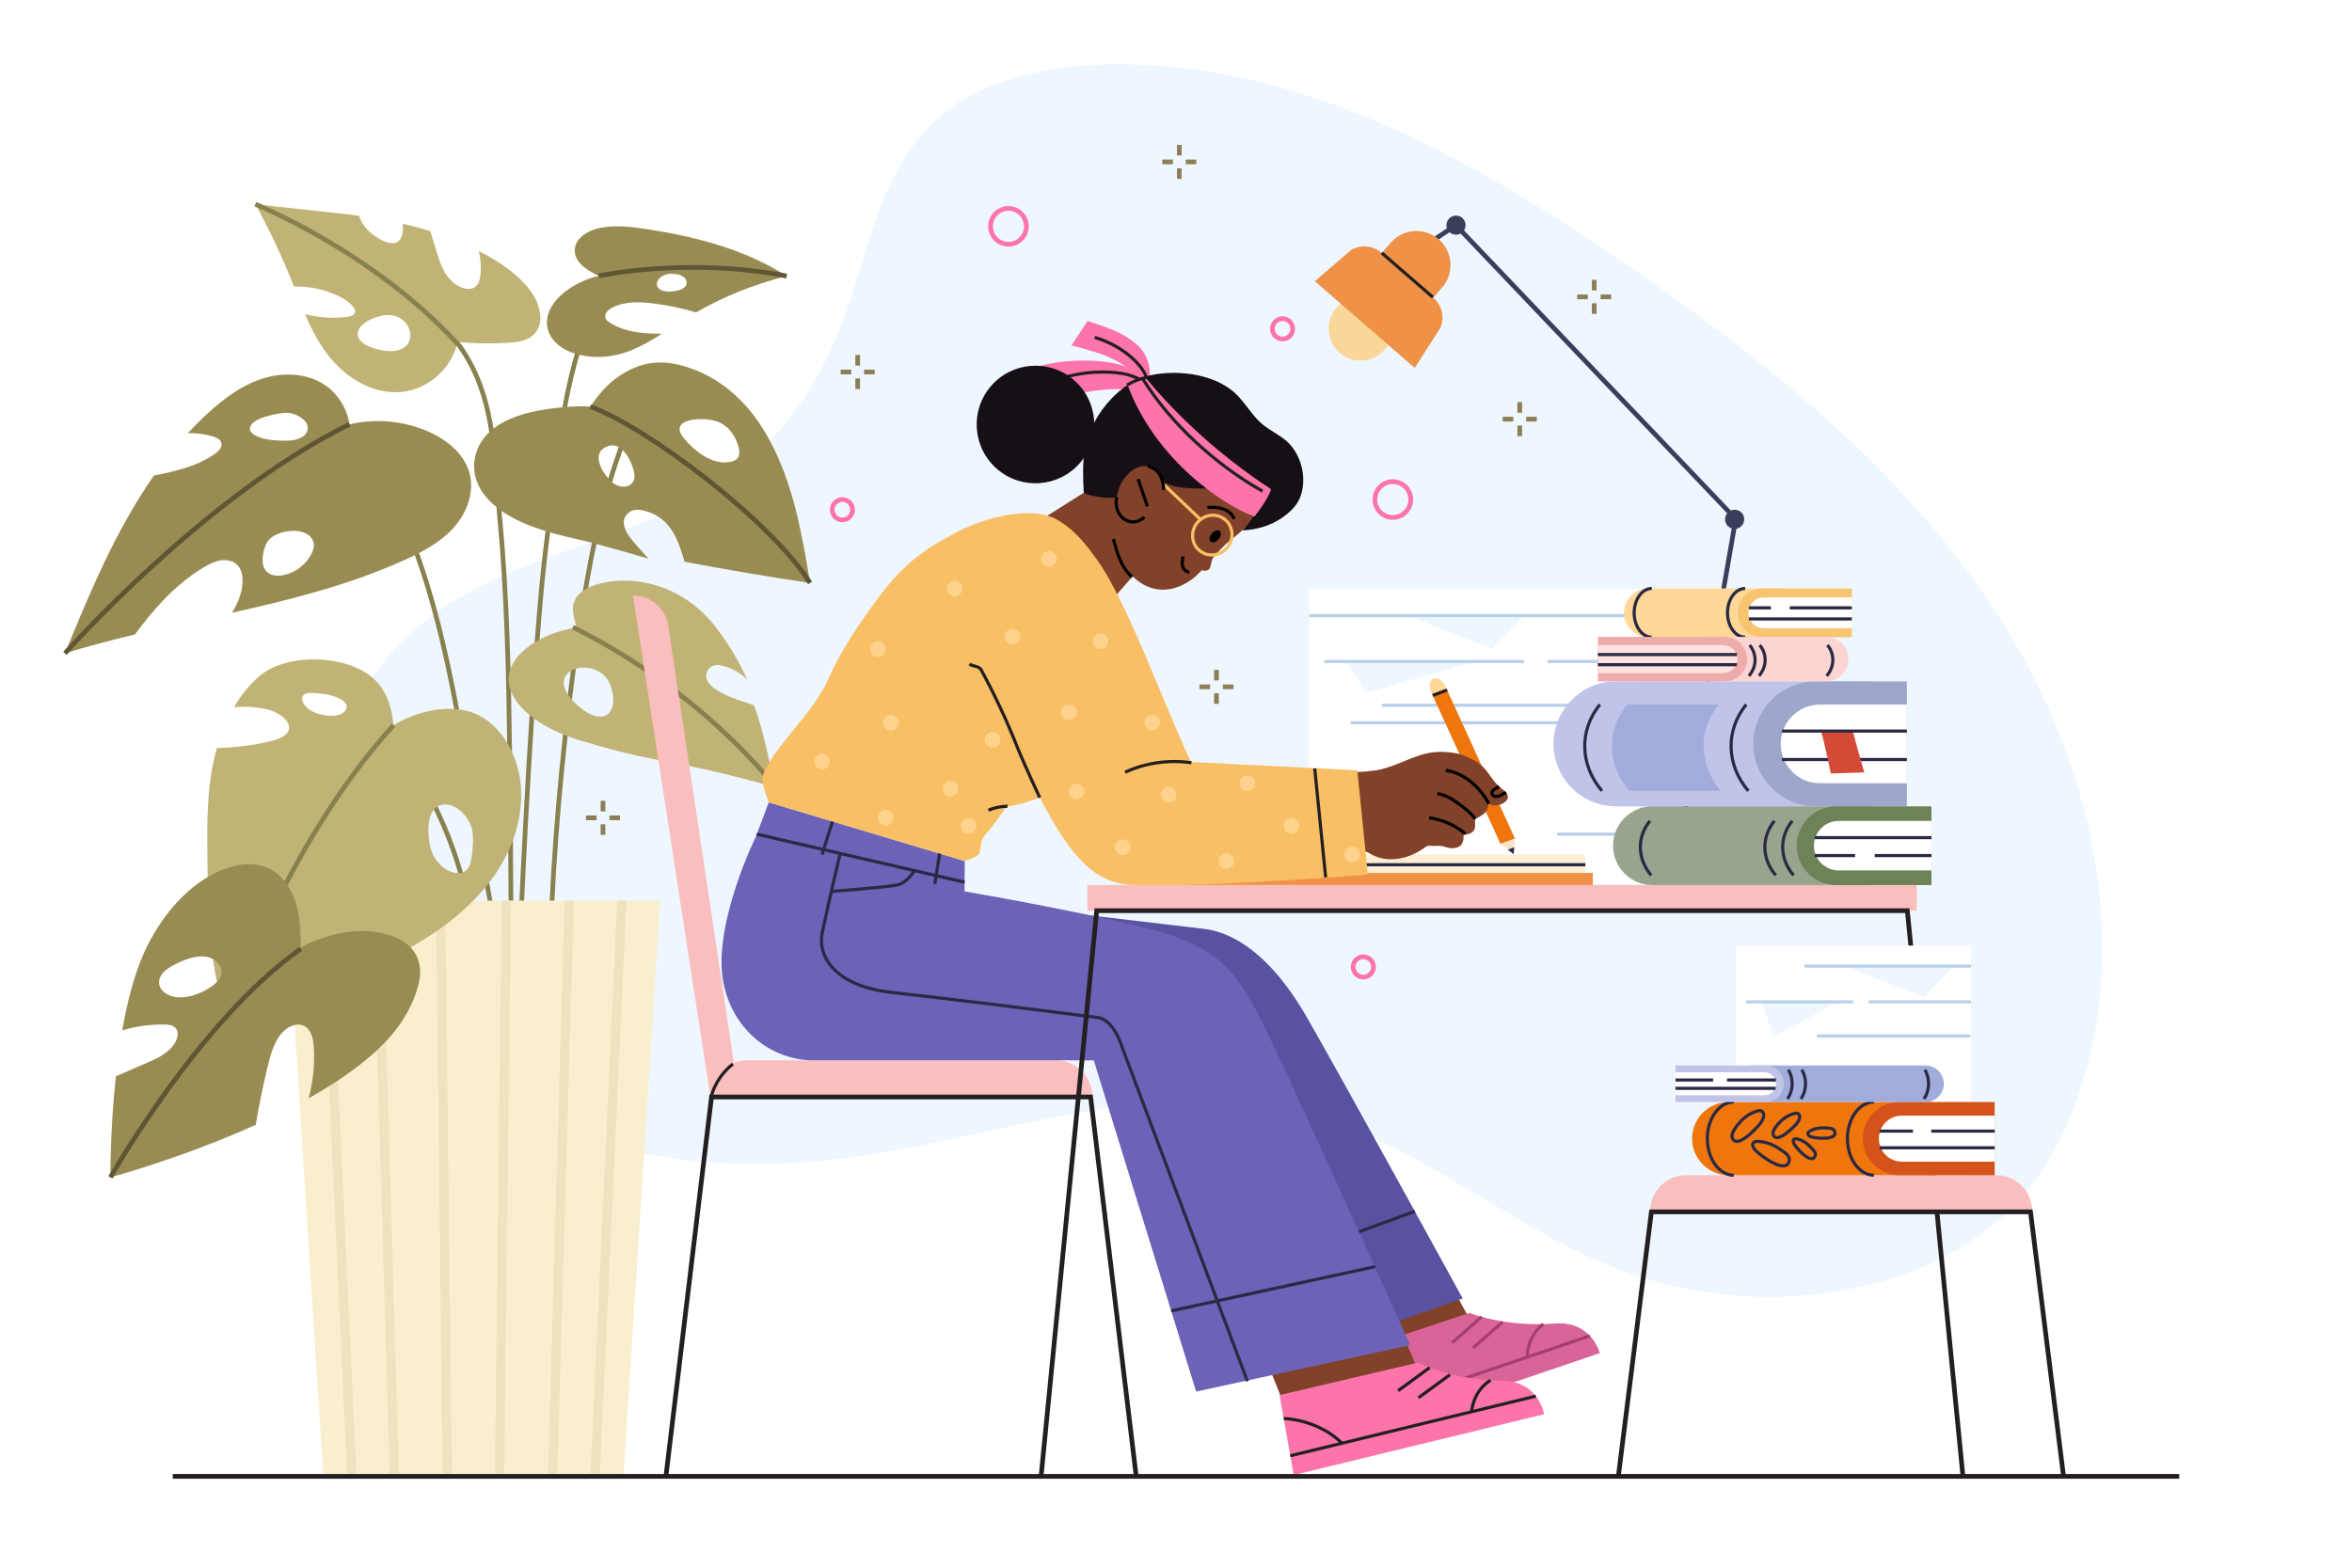 <svg xmlns="http://www.w3.org/2000/svg" xmlns:xlink="http://www.w3.org/1999/xlink" x="0px" y="0px" viewBox="0 0 750 500" style="enable-background:new 0 0 750 500;" xml:space="preserve"><g id="BACKGROUND">	<rect style="fill:#FFFFFF;" width="750" height="500"></rect></g><g id="OBJECTS">	<path style="fill:#EEF6FF;" d="M574.97,413.175c6.122-0.503,12.208-1.427,18.201-2.778c18.391-4.145,36.224-12.499,49.226-26.149  c10.768-11.304,17.795-25.763,22.172-40.749c14.712-50.364-0.079-105.933-29.037-149.687  c-28.958-43.754-70.756-77.358-113.835-107.313c-48.295-33.581-102.103-64.462-160.907-65.942  c-16.725-0.421-33.811,1.675-48.96,8.779c-22.382,10.497-30.783,32.751-37.111,55.019c-7.411,26.074-17.536,48.182-39.395,65.411  c-32.017,25.237-77.206,25.469-106.585,54.299c-22.687,22.264-28.782,58.469-18.315,88.483  c10.467,30.014,35.673,53.595,64.892,66.111c29.219,12.516,62.09,14.737,93.625,10.741c49.252-6.241,98.887-27.059,146.933-14.555  c37.1,9.655,66.708,37.874,102.766,50.894C536.591,412.221,555.951,414.736,574.97,413.175z"></path>	<g>		<path style="fill:none;stroke:#898050;stroke-width:1.5;stroke-miterlimit:10;" d="M199.218,139.614   c-7.622,19.759-11.522,40.742-14.636,61.69c-4.361,29.333-7.261,58.883-8.685,88.504"></path>		<path style="fill:none;stroke:#898050;stroke-width:1.5;stroke-miterlimit:10;" d="M192.278,90.149   c-13.097,30.502-13.486,48.423-17.881,81.789c-4.395,33.366-8.178,118.506-8.178,118.506"></path>		<path style="fill:none;stroke:#898050;stroke-width:1.5;stroke-miterlimit:10;" d="M114.073,140.561   c25.738,33.552,31.614,86.976,39.676,132.792c1.721,9.779,3.543,19.523,5.318,29.284"></path>		<path style="fill:none;stroke:#898050;stroke-width:1.5;stroke-miterlimit:10;" d="M126.861,237.254   c15.799,22.475,24.094,46.641,24.315,70.838"></path>		<path style="fill:none;stroke:#898050;stroke-width:1.5;stroke-miterlimit:10;" d="M144.415,107.572   c13.707,16.643,13.038,37.37,14.857,56.543c2.439,25.721,2.942,51.584,3.266,77.42c0.388,31.007,0.52,62.017,0.396,93.026"></path>		<polygon style="fill:#F9EFCF;" points="91.428,287.237 103.085,470.878 198.844,470.878 210.501,287.237   "></polygon>		<g>							<line style="fill:none;stroke:#EFE3BF;stroke-width:3;stroke-miterlimit:10;" x1="103.644" y1="287.237" x2="112.167" y2="470.45"></line>							<line style="fill:none;stroke:#EFE3BF;stroke-width:3;stroke-miterlimit:10;" x1="120.398" y1="287.237" x2="125.726" y2="470.45"></line>							<line style="fill:none;stroke:#EFE3BF;stroke-width:3;stroke-miterlimit:10;" x1="140.485" y1="287.237" x2="142.617" y2="470.45"></line>							<line style="fill:none;stroke:#EFE3BF;stroke-width:3;stroke-miterlimit:10;" x1="198.285" y1="287.237" x2="189.762" y2="470.45"></line>							<line style="fill:none;stroke:#EFE3BF;stroke-width:3;stroke-miterlimit:10;" x1="181.531" y1="287.237" x2="176.204" y2="470.45"></line>							<line style="fill:none;stroke:#EFE3BF;stroke-width:3;stroke-miterlimit:10;" x1="161.444" y1="287.237" x2="159.311" y2="470.45"></line>		</g>		<path style="fill:#C1B376;" d="M169.015,92.539c-3.356-4.385-7.911-7.711-12.681-10.491c-1.195-0.697-2.411-1.351-3.635-1.986   c0.563,2.641,0.83,5.337,0.459,8c-0.186,1.332-0.607,2.759-1.718,3.516c-0.917,0.625-2.126,0.654-3.211,0.418   c-2.594-0.566-4.729-2.487-6.143-4.734c-1.414-2.247-2.206-4.82-2.982-7.359c-0.63-2.059-1.259-4.118-1.889-6.176   c-2.882-0.907-5.805-1.697-8.757-2.386c0.038,0.735,0.033,1.472-0.025,2.206c-0.103,1.304-0.436,2.725-1.497,3.491   c-1.275,0.921-3.06,0.524-4.498-0.112c-1.862-0.823-3.573-1.987-5.023-3.416c-1.31-1.291-2.414-2.951-2.911-4.7   c-1.809-0.244-3.619-0.464-5.429-0.653c-4.595-0.48-27.65-3.023-27.65-3.023s6.444,11.302,12.329,26.249   c4.926-0.126,9.884,0.931,14.308,3.106c1.676,0.824,3.309,1.831,4.486,3.281c0.4,0.493,0.757,1.1,0.651,1.726   c-0.179,1.049-1.459,1.444-2.515,1.578c-4.475,0.565-9.049,0.242-13.417-0.881c2.316,5.409,5.043,10.619,8.932,14.999   c5.532,6.232,13.693,10.658,21.982,9.803c8.452-0.871,15.968-7.621,17.739-15.932c5.406,0.525,10.854,0.61,16.273,0.254   c2.834-0.186,5.883-0.59,7.948-2.539C173.939,103.188,172.192,96.691,169.015,92.539z M124.582,112.006   c-3.076,0.012-11.718-1.82-10.368-6.398c0.899-3.047,6.129-4.896,8.933-5.106C131.709,99.858,134.397,111.968,124.582,112.006z"></path>		<g>			<path style="fill:#998C53;" d="M149.743,150.971c-1.652-6.213-7.198-10.681-13.073-13.292    c-7.859-3.493-16.885-4.295-25.236-2.339c-0.752-4.994-3.607-9.676-7.798-12.514c-5.711-3.867-13.31-4.17-19.884-2.087    c-6.575,2.084-12.269,6.3-17.359,10.953c-2.26,2.066-4.412,4.224-6.476,6.455c2.72-0.031,5.429,0.279,8.029,1.071    c1.105,0.337,2.322,0.899,2.637,2.01c0.392,1.385-0.841,2.667-2.017,3.497c-5.712,4.028-12.551,5.557-19.486,6.949    c-12.001,17.171-20.414,37.135-28.357,56.699c7.345-2.281,14.796-4.226,22.294-6.016c6.205-8.382,13.285-16.366,22.299-21.596    c1.647-0.956,3.395-1.828,5.285-2.067c1.889-0.239,3.961,0.252,5.235,1.668c1.025,1.14,1.417,2.724,1.495,4.256    c0.197,3.831-1.331,7.522-3.342,10.821c18.734-4.185,37.28-8.859,54.755-16.704c5.778-2.594,11.537-5.62,15.802-10.303    C148.81,163.748,151.37,157.092,149.743,150.971z M79.696,136.717c0.143-3.454,8.423-4.752,11.081-5.053    c2.993-0.339,9.268,2.705,6.833,6.542c-0.322,0.508-0.805,0.895-1.323,1.201c-1.916,1.132-4.261,1.203-6.485,1.137    c-2.776-0.083-5.612-0.35-8.134-1.51C80.689,138.582,79.651,137.794,79.696,136.717z M99.289,176.698    c-1.753,3.413-5.111,5.958-8.871,6.723c-1.867,0.38-4.024,0.256-5.376-1.087c-1.528-1.516-1.482-3.99-1.046-6.098    c0.298-1.439,0.752-2.897,1.708-4.014c2.783-3.252,12.186-4.584,14.148,0.343C100.382,173.898,99.944,175.422,99.289,176.698z"></path>			<path style="fill:none;stroke:#605534;stroke-width:1.5;stroke-miterlimit:10;" d="M20.722,208.372    c0,0,44.788-50.582,90.712-73.033"></path>		</g>		<g>			<path style="fill:#998C53;" d="M194.447,102.886c-0.58-0.373-1.169-0.825-1.386-1.479c-0.435-1.311,0.815-2.561,2.033-3.212    c3.98-2.129,8.766-1.975,13.244-1.416c4.622,0.577,9.194,1.536,13.664,2.848c9.192-5.282,18.444-8.901,28.846-11.583    C234.141,77.227,213.18,74.13,204.86,72.87c-4.417-0.669-8.945-1.028-13.337-0.21c-0.757,0.141-1.529,0.349-2.283,0.622    c-3.125,1.13-5.933,3.372-5.965,6.561c-0.039,3.955,4.091,6.468,7.669,8.152c-3.577,0.819-6.991,2.346-9.986,4.466    c-3.865,2.735-7.228,7.143-6.447,11.813c0.619,3.701,3.764,6.578,7.26,7.943c6.417,2.506,13.612,1.993,19.844-0.637    c3.321-1.401,6.433-3.216,9.488-5.137C205.261,106.455,199.295,106.011,194.447,102.886z M211.129,88.104    c1.414-0.849,3.212-1.029,4.766-0.476l-0.949-0.318c0.918,0.136,1.862,0.28,2.664,0.748c0.802,0.468,1.438,1.342,1.344,2.265    c-0.135,1.321-1.587,2.064-2.883,2.355c-1.017,0.229-2.061,0.332-3.103,0.307c-1.413-0.034-3.091-0.539-3.45-1.906    C209.21,89.908,210.091,88.727,211.129,88.104z"></path>			<path style="fill:none;stroke:#605534;stroke-width:1.5;stroke-miterlimit:10;" d="M190.944,87.995    c0,0,27.939-6.138,59.904,0.048"></path>		</g>		<path style="fill:none;stroke:#898050;stroke-width:1.5;stroke-miterlimit:10;" d="M81.423,65.134   c0,0,37.602,15.113,64.677,44.741"></path>		<path style="fill:#C1B376;" d="M204.711,185.663c2.69,0.442,5.313,1.184,7.763,2.186c6.507,2.661,11.83,7.049,15.701,12.098   c4.082,5.324,7.268,10.621,10.17,16.911c-1.996-2.094-4.77-3.682-7.854-4.497c-0.671-0.177-1.373-0.32-2.075-0.269   c-2.451,0.179-3.768,2.734-3.017,4.656c0.751,1.922,2.844,3.259,4.912,4.352c2.967,1.569,6.777,2.717,10.058,3.783   c2.026,5.039,3.579,11.876,4.664,16.55c0.756,3.256,1.512,6.511,2.271,9.767c-5.668-1.708-11.45-3.189-17.233-4.609   c-11.591-2.847-23.538-4.407-35.006-7.57c-6.308-1.74-12.553-3.261-18.34-6.049c-8.876-4.276-15.333-10.783-14.445-17.613   c0.905-6.965,10.028-13.407,21.531-15.205c-0.774-3.681-2.385-7.101,0.7-10.497c1.626-1.79,4.182-2.865,6.781-3.528   C195.622,185.024,200.257,184.931,204.711,185.663z M181.068,221.51c1.785,2.73,8.778,9.523,12.842,6.171   c2.704-2.23,1.607-7.733,0.191-10.316C189.778,209.48,175.372,212.799,181.068,221.51z"></path>		<path style="fill:none;stroke:#898050;stroke-width:1.5;stroke-miterlimit:10;" d="M247.304,251.2   c0,0-22.404-30.198-64.631-51.162"></path>		<g>			<path style="fill:#C1B376;" d="M166.081,250.418c-0.93-10.599-7.445-21.529-17.507-23.753    c-11.981-2.648-23.088,4.623-23.088,4.623c-1.049-11.359-6.322-15.562-10.694-17.779c-8.922-4.525-24.265-4.715-32.327,2.337    c-3.126,2.734-5.717,6.052-7.849,9.697c2.455-0.194,4.926-0.171,7.371,0.122c3.291,0.394,6.72,1.336,8.979,3.76    c0.628,0.673,1.166,1.496,1.221,2.415c0.135,2.239-2.417,3.574-4.576,4.182c-6.004,1.69-12.213,2.338-18.461,2.587    c-0.814,2.87-1.429,5.771-1.863,8.62c-1.318,8.652-1.233,17.443-1.144,26.186c0.168,16.589,0.388,33.505,5.545,49.16    c0.221,0.672,0.49,1.392,1.075,1.763c0.763,0.484,1.753,0.195,2.607-0.105c5.935-2.089,11.869-4.178,17.804-6.267    c17.3-6.09,34.913-12.346,49.637-23.593c6.804-5.197,12.946-11.476,17.271-18.986    C164.411,267.878,166.84,259.072,166.081,250.418z M107.799,228.06c-1.431,0.337-2.93,0.268-4.382,0.036    c-2.47-0.395-5.019-1.373-6.444-3.429c-0.559-0.805-0.905-1.92-0.374-2.744c0.563-0.872,1.784-0.969,2.821-0.918    c2.999,0.148,6.996,0.539,9.574,2.227c0.74,0.485,1.443,1.179,1.528,2.059C110.656,226.7,109.176,227.736,107.799,228.06z     M150.464,272.864c-0.24,1.955-0.684,4.184-2.399,5.152c-1.013,0.571-2.264,0.55-3.394,0.276    c-3.238-0.784-5.786-3.495-6.972-6.608c-1.372-3.601-2.271-13.272,2.581-14.848c4.549-1.478,9.247,3.523,10.17,7.448    C151.107,267.083,150.814,270.009,150.464,272.864z"></path>			<path style="fill:none;stroke:#898050;stroke-width:1.5;stroke-miterlimit:10;" d="M72.766,324.339    c0,0,17.551-54.336,52.721-93.05"></path>		</g>		<g>			<path style="fill:#998C53;" d="M114.723,296.961c-3.492,0.082-6.975,0.652-10.308,1.701c-1.087,0.342-8.532,2.736-8.519,3.975    c-0.05-4.898-0.112-9.874-1.527-14.564c-1.414-4.69-4.391-9.14-8.844-11.182c-5.358-2.457-11.736-1.005-17.023,1.602    c-9.962,4.913-17.76,14.937-22.354,24.908c-3.269,7.096-5.56,16.059-7.168,25.231c4.368-1.309,8.933-1.957,13.493-1.872    c1.267,0.023,2.674,0.166,3.518,1.111c1.039,1.163,0.732,3.013-0.008,4.385c-1.876,3.478-5.764,5.277-9.39,6.845    c-3.216,1.391-6.432,2.781-9.649,4.171c-1.868,17.399-1.725,32.234-1.725,32.234s22.762-6.117,46.339-16.764    c1.074-6.46,2.387-12.879,3.955-19.237c0.978-3.965,2.19-8.141,5.23-10.867c1.653-1.483,4.09-2.433,6.107-1.503    c2.354,1.086,3.025,4.079,3.201,6.665c0.378,5.539-0.201,11.132-1.644,16.493c10.673-5.988,20.361-12.893,26.779-20.553    c3.674-4.386,6.743-9.895,8.194-15.446C136.695,301.617,125.508,296.708,114.723,296.961z M61.891,317.361    c-2.713,0.853-5.772,1.159-8.324-0.098c-1.389-0.684-2.61-1.923-2.818-3.457c-0.179-1.327,0.431-2.666,1.337-3.652    c0.906-0.986,2.083-1.676,3.257-2.321c3.692-2.03,10.392-4.671,13.956-0.83C73.904,311.966,65.702,316.163,61.891,317.361z"></path>			<path style="fill:none;stroke:#605534;stroke-width:1.5;stroke-miterlimit:10;" d="M35.219,375.508    c0,0,28.232-50.072,60.677-72.871"></path>		</g>		<g>			<path style="fill:#998C53;" d="M245.019,139.686c-5.328-9.628-13.541-18.709-26.114-22.668c-3.162-0.996-6.63-1.651-10.197-1.332    c-5.572,0.499-10.764,3.35-14.516,6.832c-2.372,2.201-4.257,4.649-5.952,7.171c-3.448-0.267-7.088-0.028-10.627,0.376    c-7.546,0.862-15.635,2.632-20.953,7.2c-5.333,4.58-6.668,11.249-4.481,16.624c2.186,5.375,7.451,9.541,13.602,12.403    c6.151,2.862,13.194,4.548,20.208,6.137c4.505,1.02,20.83,5.737,20.83,5.737s-5.905-6.145-7.043-8.501    c-0.595-1.232-1.077-2.561-0.768-3.928c0.309-1.367,1.612-2.769,3.372-3.09c0.944-0.172,1.889-0.022,2.77,0.179    c8.566,1.952,10.981,9.199,12.888,15.486c0.083,0.272,0.161,0.551,0.23,0.833c13.241,2.524,26.597,4.794,40.06,6.789    C255.676,170.083,252.955,154.027,245.019,139.686z M202.28,151.091c0.18,1.255-0.034,2.765-1.414,3.599    c-0.984,0.595-2.331,0.661-3.403,0.36c-1.072-0.301-1.91-0.918-2.631-1.58c-2.368-2.177-6.896-8.914-1.135-11.107    C198.857,140.399,201.9,148.431,202.28,151.091z M235.144,141.4c0.985,2.778,1.322,5.509-2.928,6.027    c-5.722,0.697-11.28-4.104-14.267-7.82c-4.804-5.977,5.491-6.699,10.169-5.342C231.806,135.335,234.046,138.303,235.144,141.4z"></path>			<path style="fill:none;stroke:#605534;stroke-width:1.5;stroke-miterlimit:10;" d="M188.241,129.69    c18.091,6.511,57.853,36.633,70.087,56.245"></path>		</g>	</g>	<g>		<g>			<rect x="417.489" y="187.937" style="fill:#FFFFFF;" width="105.211" height="93.947"></rect>			<polygon style="fill:#EEF6FF;" points="470.281,210.968 429.133,210.968 435.812,220.944    "></polygon>			<line style="fill:none;stroke:#B9D0EA;stroke-miterlimit:10;" x1="422.315" y1="210.968" x2="486.022" y2="210.968"></line>			<line style="fill:none;stroke:#B9D0EA;stroke-miterlimit:10;" x1="440.698" y1="224.949" x2="509.232" y2="224.949"></line>			<line style="fill:none;stroke:#B9D0EA;stroke-miterlimit:10;" x1="430.732" y1="230.523" x2="499.266" y2="230.523"></line>			<line style="fill:none;stroke:#B9D0EA;stroke-miterlimit:10;" x1="496.526" y1="266.054" x2="522.597" y2="266.054"></line>			<line style="fill:none;stroke:#B9D0EA;stroke-miterlimit:10;" x1="493.477" y1="210.968" x2="522.699" y2="210.968"></line>			<polygon style="fill:#EEF6FF;" points="486.022,196.341 448.876,196.341 475.828,206.877    "></polygon>			<line style="fill:none;stroke:#B9D0EA;stroke-miterlimit:10;" x1="417.489" y1="196.341" x2="522.699" y2="196.341"></line>		</g>		<g>							<ellipse transform="matrix(0.998 -0.057 0.057 0.998 -5.272 24.911)" style="fill:#F9D79B;" cx="434.018" cy="104.872" rx="10.189" ry="10.189"></ellipse>			<polyline style="fill:none;stroke:#393F5B;stroke-width:1.5;stroke-miterlimit:10;" points="533.328,281.884 553.487,165.524     464.225,71.81 453.238,79.188    "></polyline>			<g>				<path style="fill:#EF9248;" d="M451.111,117.337l8.256-12.853c1.337-3.354,0.406-7.187-2.32-9.554l2.828-3.257     c3.936-4.533,3.452-11.399-1.081-15.335v0c-4.533-3.936-11.399-3.452-15.335,1.081l-2.828,3.257     c-2.726-2.367-6.652-2.751-9.785-0.957l-11.567,9.978L451.111,117.337z"></path>				<line style="fill:none;stroke:#231F20;stroke-miterlimit:10;" x1="440.63" y1="80.676" x2="456.897" y2="94.8"></line>			</g>			<path style="fill:#393F5B;" d="M556.192,165.625c0,1.686-1.366,3.052-3.052,3.052c-1.686,0-3.052-1.367-3.052-3.052    c0-1.686,1.366-3.052,3.052-3.052C554.826,162.573,556.192,163.939,556.192,165.625z"></path>			<path style="fill:#393F5B;" d="M467.335,71.81c0,1.686-1.366,3.052-3.052,3.052c-1.686,0-3.052-1.367-3.052-3.052    c0-1.686,1.366-3.052,3.052-3.052C465.969,68.758,467.335,70.124,467.335,71.81z"></path>		</g>		<g>			<path style="fill:#F9BEBD;" d="M348.315,349.678H226.508l0,0c0-6.347,5.145-11.492,11.492-11.492h98.822    C343.169,338.186,348.315,343.332,348.315,349.678L348.315,349.678z"></path>			<path style="fill:#F9BEBD;" d="M201.833,189.916L201.833,189.916l24.676,159.762h9.113l-22.642-150.88    C211.789,193.601,207.165,189.916,201.833,189.916z"></path>			<polyline style="fill:none;stroke:#231F20;stroke-width:1.5;stroke-miterlimit:10;" points="212.348,470.878 226.889,349.867     347.772,349.867 362.313,470.878    "></polyline>			<path style="fill:none;stroke:#231F20;stroke-miterlimit:10;" d="M226.77,349.735c1.133-4.075,3.595-7.768,6.92-10.382"></path>		</g>		<g>			<path style="fill:#FFD797;" d="M525.634,187.688c-4.292,0-7.771,3.479-7.771,7.771c0,4.292,3.479,7.771,7.771,7.771h43.104    v-15.543H525.634z"></path>			<path style="fill:none;stroke:#292944;stroke-miterlimit:10;" d="M556.483,187.688c-3.104,0-5.621,3.479-5.621,7.771    c0,4.292,2.517,7.771,5.621,7.771"></path>			<path style="fill:none;stroke:#292944;stroke-miterlimit:10;" d="M526.718,187.688c-3.104,0-5.621,3.479-5.621,7.771    c0,4.292,2.517,7.771,5.621,7.771"></path>			<path style="fill:#F9C470;" d="M561.9,187.688c-4.292,0-7.771,3.479-7.771,7.771c0,4.292,3.479,7.771,7.771,7.771h28.61v-15.543    H561.9z"></path>			<path style="fill:#FFFFFF;" d="M562.422,190.568c-2.701,0-4.891,2.19-4.891,4.891c0,2.701,2.19,4.891,4.891,4.891h28.089v-9.783    H562.422z"></path>			<line style="fill:none;stroke:#292944;stroke-miterlimit:10;" x1="557.693" y1="197.406" x2="590.51" y2="197.406"></line>			<line style="fill:none;stroke:#292944;stroke-miterlimit:10;" x1="557.693" y1="193.865" x2="564.713" y2="193.865"></line>			<line style="fill:none;stroke:#292944;stroke-miterlimit:10;" x1="570.701" y1="193.865" x2="590.51" y2="193.865"></line>		</g>		<g>			<path style="fill:#BFC4E8;" d="M515.328,217.329c-11.004,0-19.925,8.921-19.925,19.925c0,11.004,8.921,19.925,19.925,19.925    h81.229v-39.85H515.328z"></path>			<path style="fill:#9EA6CC;" d="M579.026,217.329c-11.004,0-19.925,8.921-19.925,19.925c0,11.004,8.921,19.925,19.925,19.925    h29.032v-39.85H579.026z"></path>			<path style="fill:#FFFFFF;" d="M580.363,224.713c-6.926,0-12.541,5.615-12.541,12.541c0,6.926,5.615,12.541,12.541,12.541h27.695    v-25.082H580.363z"></path>			<line style="fill:none;stroke:#292944;stroke-miterlimit:10;" x1="568.238" y1="242.245" x2="608.058" y2="242.245"></line>			<path style="fill:#D34A37;" d="M590.82,233.056c1.049,4.474,3.663,13.288,3.663,13.288l-10.686,0.349    c0,0-1.798-8.946-3.048-13.332"></path>			<line style="fill:none;stroke:#292944;stroke-miterlimit:10;" x1="568.238" y1="233.167" x2="608.058" y2="233.167"></line>			<path style="fill:none;stroke:#292944;stroke-miterlimit:10;" d="M556.841,224.694c-6.683,8.223-6.422,19.241,0.654,27.548"></path>			<path style="fill:#A2ACDB;" d="M518.858,224.694h29.219c-6.683,8.223-6.422,19.241,0.654,27.548h-29.219    C512.436,243.935,512.175,232.916,518.858,224.694z"></path>			<path style="fill:none;stroke:#292944;stroke-miterlimit:10;" d="M510.17,224.694c-6.683,8.223-6.422,19.241,0.654,27.548"></path>		</g>		<g>			<path style="fill:#FCD4D2;" d="M582.283,203.118c3.924,0,7.105,3.181,7.105,7.105s-3.181,7.106-7.105,7.106h-38.52v-14.211    H582.283z"></path>			<path style="fill:#EDABA9;" d="M550.015,203.118c3.924,0,7.105,3.181,7.105,7.105s-3.181,7.106-7.105,7.106h-40.478v-14.211    H550.015z"></path>			<path style="fill:#FFE2E1;" d="M549.538,205.751c2.47,0,4.472,2.002,4.472,4.472c0,2.47-2.002,4.472-4.472,4.472h-40.001v-8.945    H549.538z"></path>			<line style="fill:none;stroke:#292944;stroke-miterlimit:10;" x1="553.862" y1="212.003" x2="509.537" y2="212.003"></line>			<line style="fill:none;stroke:#292944;stroke-miterlimit:10;" x1="553.862" y1="208.766" x2="509.537" y2="208.766"></line>			<path style="fill:none;stroke:#292944;stroke-miterlimit:10;" d="M557.926,205.744c2.383,2.932,2.29,6.862-0.233,9.824"></path>			<path style="fill:none;stroke:#292944;stroke-miterlimit:10;" d="M561.143,205.744c2.383,2.932,2.29,6.862-0.233,9.824"></path>			<path style="fill:none;stroke:#292944;stroke-miterlimit:10;" d="M582.732,205.744c2.383,2.932,2.29,6.862-0.233,9.824"></path>		</g>		<g>			<rect x="379.352" y="272.551" style="fill:#FFEED4;" width="126.183" height="8.31"></rect>			<rect x="376.978" y="278.415" style="fill:#EF9248;" width="130.931" height="3.864"></rect>			<line style="fill:none;stroke:#292944;stroke-miterlimit:10;" x1="505.535" y1="275.801" x2="379.352" y2="275.801"></line>		</g>		<g>			<g>				<g>					<polyline style="fill:#824229;" points="420.133,421.842 434.525,450.215 475.672,433.672 460.14,405.144      "></polyline>					<path style="fill:#D86498;" d="M425.555,432.997l6.755,24.988l77.828-26.419c0,0-2.623-10.353-14.285-9.447      c-16.172,1.257-27.234-3.378-27.234-3.378L425.555,432.997z"></path>					<line style="fill:none;stroke:#A53D71;stroke-miterlimit:10;" x1="430.68" y1="451.958" x2="506.973" y2="426.06"></line>					<path style="fill:none;stroke:#A53D71;stroke-miterlimit:10;" d="M427.533,440.315c0,0,10.521-0.888,19.219,6.187"></path>					<path style="fill:none;stroke:#A53D71;stroke-miterlimit:10;" d="M487.002,432.839c0,0-0.198-6.56,5.127-10.529"></path>					<line style="fill:none;stroke:#A53D71;stroke-miterlimit:10;" x1="472.461" y1="420.001" x2="463.072" y2="428.251"></line>					<line style="fill:none;stroke:#A53D71;stroke-miterlimit:10;" x1="479.12" y1="421.663" x2="469.731" y2="429.913"></line>				</g>				<g>					<polyline style="fill:#824229;" points="403.616,433.368 415.43,462.907 457.884,450.085 444.948,420.29      "></polyline>					<path style="fill:#FD74AB;" d="M408.025,444.96l4.509,25.49l79.868-19.401c0,0-1.693-10.546-13.389-10.678      c-16.219-0.184-26.826-5.784-26.826-5.784L408.025,444.96z"></path>					<line style="fill:none;stroke:#231F20;stroke-miterlimit:10;" x1="411.446" y1="464.302" x2="489.738" y2="445.284"></line>					<path style="fill:none;stroke:#231F20;stroke-miterlimit:10;" d="M409.345,452.426c0,0,10.559,0.05,18.593,7.87"></path>					<path style="fill:none;stroke:#231F20;stroke-miterlimit:10;" d="M469.244,450.262c0,0,0.385-6.552,6.042-10.032"></path>					<line style="fill:none;stroke:#231F20;stroke-miterlimit:10;" x1="455.9" y1="436.183" x2="445.815" y2="443.567"></line>					<line style="fill:none;stroke:#231F20;stroke-miterlimit:10;" x1="462.385" y1="438.43" x2="452.3" y2="445.813"></line>				</g>				<g>					<path style="fill:#5852A0;" d="M307.596,287.237c0,0,69.708,8.215,76.431,9.027c6.723,0.813,19.59,5.327,32.789,28.349      c13.332,23.252,49.602,89.53,49.602,89.53l-65.483,23.141l-49.662-100.754l-91.816-3.25"></path>					<line style="fill:none;stroke:#292944;stroke-miterlimit:10;" x1="387.323" y1="409.671" x2="451.157" y2="386.344"></line>				</g>				<path style="fill:#6C62B7;" d="M245.143,255.909l-4.146,11.008c0,0-13.76,27.977-10.377,46.18     c2.89,15.547,15.492,25.09,28.809,25.09c10.493,0,89.351,0,89.351,0l32.643,105.639l68.284-14.8     c0,0-43.761-97.075-48.773-106.069c-5.92-10.624-10.659-20.678-34.14-26.626c-23.481-5.948-59.223-12.026-59.223-12.026     l0.069-9.68"></path>				<line style="fill:none;stroke:#292944;stroke-miterlimit:10;" x1="373.47" y1="418.09" x2="438.531" y2="403.973"></line>				<line style="fill:none;stroke:#292944;stroke-miterlimit:10;" x1="307.592" y1="281.375" x2="241.321" y2="266.054"></line>				<line style="fill:none;stroke:#292944;stroke-miterlimit:10;" x1="265.507" y1="261.85" x2="262.137" y2="272.551"></line>				<line style="fill:none;stroke:#292944;stroke-miterlimit:10;" x1="298.096" y1="281.884" x2="299.711" y2="271.829"></line>				<path style="fill:none;stroke:#292944;stroke-miterlimit:10;" d="M267.958,271.997c0,0-4.533,19.26-5.822,25.803     c-1.288,6.543,3.247,16.652,22.409,18.745c17.451,1.906,53.75,6.488,65.638,7.997c2.389,0.303,5.257,3.035,6.99,7.709     c1.032,2.782,40.596,108.275,40.596,108.275"></path>				<path style="fill:none;stroke:#292944;stroke-miterlimit:10;" d="M265.104,284.305c0,0,17.498-1.336,20.957-2.034     c3.459-0.698,5.703-4.963,5.703-4.963"></path>			</g>			<g>				<polygon style="fill:#824229;" points="351.719,153.293 327.404,168.632 351.968,194.357 370.314,173.362     "></polygon>				<path style="fill:#FD74AB;" d="M364.264,120.609c-3.503-3.774-8.032-4.792-12.891-5.328c-6.17-0.681-14.902-0.171-20.809,1.75     c1.223,3.526,1.835,7.263,1.801,10.995c10.428-2.532,21.191-5.081,31.789-3.393"></path>				<path style="fill:#FD74AB;" d="M366.686,121.882c-0.074-3.218,0.333-5.555-1.884-9.302c-1.639-2.771-5.26-5.076-8.132-6.529     c-3.257-1.648-9.867-3.668-9.867-3.668l-5.141,7.782c0,0,8.043,2.011,11.826,3.678c3.783,1.666,7.339,4.04,9.825,7.342"></path>				<path style="fill:#824229;" d="M371.97,140.558c-8.604,3.826-14.377,11.283-16.563,20.793     c-1.479,6.432-0.219,14.754,3.825,20.202c5.499,7.408,13.48,8.438,20.533,3.432c4.33-3.073,8.069-9.198,12.598-12.682     c5.869-4.515,11.023-9.524,10.128-17.733c-0.584-5.351-4.498-11.527-9.465-13.909     C385.938,137.262,378.476,137.665,371.97,140.558z"></path>				<path style="fill:#160F16;" d="M412.082,142.629c-2.741-3.605-6.919-4.877-10.14-7.844c-3.165-2.916-5.192-6.849-8.429-9.699     c-6.969-6.138-19.431-7.443-28.143-5.023c-4.208,1.169-7.954,3.945-10.94,7.064c-4.268,4.458-7.358,10.098-8.481,16.167     c-0.801,4.33-0.606,8.774-0.408,13.173c0.013,0.296,0.038,0.619,0.242,0.833c0.14,0.146,0.34,0.214,0.533,0.275     c5.773,1.822,12.18,1.564,17.788-0.719c2.209-0.899,3.892-2.56,5.368-4.456c4.58,5.622,21.022,2.283,29.285,3.592     c1.189,1.439,2.642-0.226,2.405,4.095c-0.193,3.52-2.556,6.483-4.995,9.049c4.337-0.079,9.166-1.537,12.712-4.034     c1.862-1.312,3.633-2.829,4.827-4.769c1.109-1.802,1.672-3.905,1.831-6.015C415.849,150.176,414.596,145.935,412.082,142.629z"></path>				<path style="fill:none;stroke:#000000;stroke-miterlimit:10;" d="M385.012,161.842c1.661-0.082,3.362-0.078,4.941,0.448     c1.578,0.526,3.033,1.656,3.572,3.23"></path>				<path d="M388.551,171.98c-0.815,0.938-1.947,1.288-2.528,0.783c-0.581-0.505-0.392-1.675,0.423-2.612     c0.815-0.938,1.947-1.288,2.528-0.783C389.555,169.873,389.366,171.042,388.551,171.98z"></path>				<path style="fill:none;stroke:#000000;stroke-miterlimit:10;" d="M377.296,177.459c-0.251,1.014-0.459,2.083-0.196,3.094     c0.264,1.011,1.134,1.937,2.179,1.926"></path>				<path style="fill:#824229;" d="M388.543,174.486c-1.302,1.445-1.845,3.4-2.348,5.279c-0.229,0.859-0.179,1.574-1.009,2.021     c-0.765,0.412-1.547,0.292-2.275-0.152c-0.483-0.295-0.918-0.671-1.43-0.912"></path>				<path style="fill:#FD74AB;" d="M365.149,120.18l-5.829,1.985c9.094,25.201,32.18,39.681,40.684,42.582     c0,0,4.611-5.7,5.284-8.755C379.944,139.557,365.149,120.18,365.149,120.18z"></path>				<path style="fill:none;stroke:#000000;stroke-miterlimit:10;" d="M360.954,184.029c-3.452-3.179-4.742-7.667-5.908-12.09"></path>				<path style="fill:none;stroke:#231F20;stroke-miterlimit:10;" d="M359.421,122.798c1.895-1.163,3.995-1.991,6.174-2.434"></path>				<path style="fill:none;stroke:#231F20;stroke-miterlimit:10;" d="M338.345,120.674c5.505-1.72,11.428-2.363,17.179-1.857     c2.777,0.244,5.556,0.896,7.989,2.258"></path>				<path style="fill:none;stroke:#231F20;stroke-miterlimit:10;" d="M349.095,107.615c8.905,2.626,15.169,8.747,16.49,12.75"></path>									<ellipse transform="matrix(0.649 -0.761 0.761 0.649 12.93 298.751)" style="fill:#160F16;" cx="330.113" cy="135.368" rx="18.747" ry="18.747"></ellipse>				<path style="fill:none;stroke:#231F20;stroke-miterlimit:10;" d="M364.264,120.609c8.888,14.41,23.45,27.676,38.326,36.049"></path>				<g>					<line style="fill:none;stroke:#F9BF64;stroke-miterlimit:10;" x1="368.213" y1="151.792" x2="382.721" y2="165.592"></line>					<path style="fill:none;stroke:#F9BF64;stroke-miterlimit:10;" d="M391.593,174.326c-2.082,2.854-6.017,3.529-8.789,1.507      c-2.772-2.022-3.331-5.975-1.249-8.829c2.082-2.854,6.017-3.529,8.789-1.507C393.116,167.519,393.675,171.472,391.593,174.326z      "></path>				</g>				<g>					<path style="fill:#824229;" d="M371.025,156.25c0.147-3.248-1.502-6.893-4.989-7.511c-3.739-0.663-7.171,2.587-8.659,5.703      c-1.619,3.391-2.561,8.778,1.055,11.283c2.024,1.402,4.914,1.279,6.478-0.747"></path>					<path style="fill:none;stroke:#000000;stroke-miterlimit:10;" d="M356.089,158.552c-1.248,6.301,4.56,10.209,8.822,6.425"></path>					<path style="fill:none;stroke:#000000;stroke-miterlimit:10;" d="M371.025,156.25c0.147-3.248-1.502-6.893-4.989-7.511"></path>					<line style="fill:none;stroke:#000000;stroke-miterlimit:10;" x1="365.892" y1="161.521" x2="362.919" y2="152.793"></line>				</g>			</g>			<g>				<path style="fill:#F9BF64;" d="M321.082,166.467c-16.799,1.002-30.281,9.987-39.996,22.834     c-5.901,7.803-12.97,18.083-16.793,26.93c-4.999,11.568-17.3,21.399-21.031,31.02c-0.783,2.019,1.881,8.658,1.881,8.658     l62.498,18.716c0,0,3.261-1.076,4.29-1.963c1.029-0.887,0.296-4.463,2.39-6.608c2.094-2.145,6.645-8.771,6.645-8.771     s22.71-3.068,26.509-18.088c3.065-12.117,2.094-40.183,2.094-40.183L321.082,166.467z"></path>				<path style="fill:none;stroke:#231F20;stroke-miterlimit:10;" d="M321.267,257.13c-2.085,0.035-4.161,0.468-6.086,1.269"></path>				<g>					<polygon style="fill:#EF750D;" points="456.844,221.795 461.442,220.081 483.082,267.448 478.484,269.162      "></polygon>					<path style="fill:#FFD797;" d="M457.084,216.431L457.084,216.431c1.27-0.473,2.988,0.652,3.838,2.512l0.52,1.138l-4.598,1.714      l-0.52-1.138C455.474,218.797,455.814,216.904,457.084,216.431z"></path>					<line style="fill:none;stroke:#231F20;stroke-miterlimit:10;" x1="461.442" y1="220.081" x2="456.844" y2="221.795"></line>					<polyline style="fill:#F9E4CA;" points="483.082,267.448 482.674,272.443 478.484,269.162      "></polyline>					<polygon style="fill:#292944;" points="482.674,272.443 482.855,270.224 480.812,270.985      "></polygon>				</g>				<g>					<path style="fill:#824229;" d="M470.388,261.204c1.112-0.508,2.119-1.05,3.022-1.87c0.37-0.336,0.624-0.759,0.786-1.229      c0.042-0.121,0.583-1.798,0.536-1.802c0.986,0.629,2.172,0.695,3.349,0.389c0.979-0.254,2.136-0.869,2.601-1.822      c0.448-0.917-0.099-1.858-0.783-2.475c-1.052-0.951-2.256-1.754-3.155-2.864c-0.993-1.226-1.841-2.578-2.843-3.809      c-1.125-1.382-2.528-2.536-4.109-3.36c-1.632-0.85-3.469-1.739-5.286-2.075c-3.169-0.587-6.447-0.7-9.579,0.011      c-5.698,1.294-10.699,4.647-16.569,5.45c-1.81,0.247-3.63,0.396-5.454,0.48c-2.689,0.124-8.441,0.069-8.547,0.203      c-0.089,0.112,1.305,16.289,2.49,24.164c1.486,0.089,2.972,0.177,4.458,0.266c1.321,0.079,2.664,0.162,3.913,0.622      c1.009,0.372,1.923,0.978,2.903,1.428c5.238,2.405,11.582,0.76,16.038-2.482c0.346-0.252,0.696-0.518,1.104-0.625      c0.37-0.097,0.762-0.055,1.146-0.013c0.962,0.106,1.898-0.067,2.844-0.017c1.129,0.06,2.197,0.654,3.345,0.742      c1.318,0.101,2.933-0.218,3.629-1.46c0.471-0.842,0.525-1.856,0.432-2.816c1.321-0.047,2.825-0.405,3.429-1.581      C470.622,263.622,470.239,262.362,470.388,261.204z"></path>					<path style="fill:none;stroke:#000000;stroke-miterlimit:10;" d="M455.724,260.84c4.209,0.53,8.273,2.334,11.556,5.13"></path>					<path style="fill:none;stroke:#000000;stroke-miterlimit:10;" d="M458.325,253.104c2.477,0.385,4.682,1.685,6.674,3.146      c1.948,1.429,4.03,2.92,5.389,4.953"></path>					<path style="fill:none;stroke:#000000;stroke-miterlimit:10;" d="M460.999,245.693c6.072,0.86,10.984,5.48,13.732,10.61"></path>					<path style="fill:none;stroke:#000000;stroke-miterlimit:10;" d="M477.968,250.835c-0.466,0.302-0.933,0.604-1.399,0.906      c-0.322,0.209-0.665,0.442-0.797,0.803c-0.147,0.401,0.023,0.876,0.348,1.153c0.325,0.278,0.775,0.376,1.202,0.343      c0.426-0.033,0.834-0.187,1.222-0.366c0.589-0.271,1.671-0.991,1.671-0.991"></path>				</g>				<path style="fill:#F9BF64;" d="M301.918,171.546c9.161-5.831,26.261-10.836,35.099-5.831c6.041,3.421,9.826,8.758,12.697,12.674     c9.776,13.335,22.777,49.822,30.108,64.642l52.998,2.662l3.348,33.235c0,0-49.935,4.113-74.866,3.342     c-12.522-0.387-19.992-9.882-28.401-25.337c-8.41-15.455-19.451-42.974-19.451-42.974"></path>				<line style="fill:none;stroke:#231F20;stroke-miterlimit:10;" x1="419.232" y1="245.093" x2="422.725" y2="279.823"></line>				<path style="fill:none;stroke:#231F20;stroke-miterlimit:10;" d="M379.928,243.281c-7.147-1.058-14.595,0.002-21.164,3.011"></path>				<path style="fill:none;stroke:#231F20;stroke-miterlimit:10;" d="M331.546,254.386c0,0-5.066-10.855-7.286-16.435     c-3.309-8.318-7.106-16.428-11.363-24.271c-0.72-1.327-2.517-1.035-3.768-1.881"></path>				<circle style="fill:#FFD38D;" cx="340.842" cy="227.191" r="2.497"></circle>				<circle style="fill:#FFD38D;" cx="316.489" cy="235.971" r="2.497"></circle>				<circle style="fill:#FFD38D;" cx="262.137" cy="242.882" r="2.497"></circle>				<circle style="fill:#FFD38D;" cx="284.113" cy="230.523" r="2.497"></circle>				<circle style="fill:#FFD38D;" cx="282.441" cy="260.84" r="2.497"></circle>				<circle style="fill:#FFD38D;" cx="372.654" cy="253.495" r="2.497"></circle>				<circle style="fill:#FFD38D;" cx="397.769" cy="249.795" r="2.497"></circle>				<circle style="fill:#FFD38D;" cx="431.188" cy="272.551" r="2.497"></circle>				<circle style="fill:#FFD38D;" cx="411.886" cy="263.405" r="2.497"></circle>				<circle style="fill:#FFD38D;" cx="391.04" cy="274.625" r="2.497"></circle>				<circle style="fill:#FFD38D;" cx="350.928" cy="204.52" r="2.497"></circle>				<circle style="fill:#FFD38D;" cx="304.415" cy="187.688" r="2.497"></circle>				<circle style="fill:#FFD38D;" cx="334.477" cy="178.262" r="2.497"></circle>				<circle style="fill:#FFD38D;" cx="343.339" cy="252.441" r="2.497"></circle>				<circle style="fill:#FFD38D;" cx="367.407" cy="230.523" r="2.497"></circle>				<circle style="fill:#FFD38D;" cx="358" cy="270.224" r="2.497"></circle>				<circle style="fill:#FFD38D;" cx="322.834" cy="203.118" r="2.497"></circle>				<circle style="fill:#FFD38D;" cx="279.945" cy="207.017" r="2.497"></circle>				<circle style="fill:#FFD38D;" cx="303.129" cy="251.549" r="2.497"></circle>				<circle style="fill:#FFD38D;" cx="308.869" cy="263.405" r="2.497"></circle>			</g>		</g>		<g>			<rect x="346.743" y="282.271" style="fill:#F9BEBD;" width="264.433" height="8.173"></rect>			<g>				<polyline style="fill:none;stroke:#231F20;stroke-width:1.5;stroke-miterlimit:10;" points="331.98,470.878 349.714,290.445      608.205,290.445 625.939,470.878     "></polyline>			</g>		</g>		<g>			<path style="fill:#98A48D;" d="M526.912,257.179c-6.931,0-12.55,5.619-12.55,12.55c0,6.931,5.619,12.55,12.55,12.55h69.608v-25.1    H526.912z"></path>			<path style="fill:#6D8257;" d="M585.478,257.179c-6.931,0-12.55,5.619-12.55,12.55c0,6.931,5.619,12.55,12.55,12.55h30.426v-25.1    H585.478z"></path>			<path style="fill:#FFFFFF;" d="M586.32,261.83c-4.363,0-7.899,3.537-7.899,7.899c0,4.363,3.536,7.899,7.899,7.899h29.584V261.83    H586.32z"></path>			<line style="fill:none;stroke:#292944;stroke-miterlimit:10;" x1="578.683" y1="272.873" x2="591.528" y2="272.873"></line>			<line style="fill:none;stroke:#292944;stroke-miterlimit:10;" x1="578.683" y1="267.155" x2="615.904" y2="267.155"></line>			<path style="fill:none;stroke:#292944;stroke-miterlimit:10;" d="M571.504,261.818c-4.21,5.179-4.045,12.119,0.412,17.352"></path>			<path style="fill:none;stroke:#292944;stroke-miterlimit:10;" d="M565.823,261.818c-4.209,5.179-4.045,12.119,0.412,17.352"></path>			<path style="fill:none;stroke:#292944;stroke-miterlimit:10;" d="M526.119,261.818c-4.21,5.179-4.045,12.119,0.412,17.352"></path>			<line style="fill:none;stroke:#292944;stroke-miterlimit:10;" x1="597.824" y1="272.873" x2="615.903" y2="272.873"></line>		</g>		<g>			<g>				<rect x="553.386" y="301.578" style="fill:#FFFFFF;" width="75.121" height="73.243"></rect>				<polygon style="fill:#EEF6FF;" points="586.357,319.533 561.7,319.533 565.614,330.433     "></polygon>				<line style="fill:none;stroke:#B9D0EA;stroke-miterlimit:10;" x1="556.832" y1="319.533" x2="590.946" y2="319.533"></line>				<line style="fill:none;stroke:#B9D0EA;stroke-miterlimit:10;" x1="579.34" y1="330.433" x2="628.273" y2="330.433"></line>				<line style="fill:none;stroke:#B9D0EA;stroke-miterlimit:10;" x1="609.819" y1="362.48" x2="628.434" y2="362.48"></line>				<line style="fill:none;stroke:#B9D0EA;stroke-miterlimit:10;" x1="595.914" y1="319.533" x2="628.506" y2="319.533"></line>				<polygon style="fill:#EEF6FF;" points="623.08,308.13 588.342,308.13 613.547,317.989     "></polygon>				<line style="fill:none;stroke:#B9D0EA;stroke-miterlimit:10;" x1="575.376" y1="308.13" x2="628.506" y2="308.13"></line>			</g>			<path style="fill:#F9BEBD;" d="M648.022,386.313H526.216l0,0c0-6.347,5.145-11.492,11.492-11.492h98.822    C642.877,374.821,648.022,379.966,648.022,386.313L648.022,386.313z"></path>			<polyline style="fill:none;stroke:#231F20;stroke-width:1.5;stroke-miterlimit:10;" points="516.056,470.878 526.596,386.502     647.48,386.502 658.02,470.878    "></polyline>			<g>				<path style="fill:#EF750D;" d="M551.24,351.488c-6.443,0-11.666,5.223-11.666,11.666s5.223,11.666,11.666,11.666h64.708v-23.333     H551.24z"></path>				<path style="fill:none;stroke:#292944;stroke-miterlimit:10;" d="M597.551,351.488c-4.66,0-8.438,5.223-8.438,11.666     s3.778,11.666,8.438,11.666"></path>				<path style="fill:none;stroke:#292944;stroke-miterlimit:10;" d="M552.866,351.488c-4.66,0-8.438,5.223-8.438,11.666     s3.778,11.666,8.438,11.666"></path>				<path style="fill:#D3531A;" d="M605.683,351.488c-6.443,0-11.666,5.223-11.666,11.666s5.223,11.666,11.666,11.666h30.366     v-23.333H605.683z"></path>				<path style="fill:#FFFFFF;" d="M606.466,355.812c-4.056,0-7.343,3.288-7.343,7.343s3.287,7.343,7.343,7.343h29.583v-14.686     H606.466z"></path>				<line style="fill:none;stroke:#292944;stroke-miterlimit:10;" x1="599.366" y1="366.077" x2="636.048" y2="366.077"></line>				<line style="fill:none;stroke:#292944;stroke-miterlimit:10;" x1="599.366" y1="360.762" x2="609.986" y2="360.762"></line>				<path style="fill:none;stroke:#292944;stroke-miterlimit:10;" d="M560.191,354.399c0.584-0.181,1.285-0.295,1.754,0.098     c0.226,0.19,0.357,0.473,0.419,0.761c0.213,0.987-0.31,1.975-0.881,2.807c-0.882,1.283-7.746,8.909-9.131,4.747     c-0.494-1.485,1.697-4.056,2.608-5.049C556.378,356.218,558.182,355.02,560.191,354.399z"></path>				<path style="fill:none;stroke:#292944;stroke-miterlimit:10;" d="M572.113,355.156c0.485-0.128,1.063-0.198,1.433,0.141     c0.178,0.163,0.276,0.399,0.317,0.637c0.141,0.816-0.321,1.607-0.818,2.269c-0.766,1.021-6.651,7.032-7.642,3.574     c-0.354-1.233,1.529-3.264,2.31-4.046C568.928,356.515,570.447,355.596,572.113,355.156z"></path>				<path style="fill:none;stroke:#292944;stroke-miterlimit:10;" d="M560.526,364.044c-0.498-0.011-1.056,0.035-1.388,0.407     c-0.556,0.622-0.079,1.601,0.456,2.241c1.327,1.587,10.318,8.391,10.957,3.325c0.209-1.653-1.877-2.716-3.021-3.507     C565.429,365.056,563.113,364.101,560.526,364.044z"></path>				<path style="fill:none;stroke:#292944;stroke-miterlimit:10;" d="M573.091,363.25c-0.326-0.077-0.699-0.125-0.969,0.073     c-0.452,0.331-0.276,1.04-0.014,1.536c0.649,1.228,5.602,6.955,6.732,3.717c0.369-1.057-0.853-2.046-1.494-2.726     C576.169,364.602,574.782,363.65,573.091,363.25z"></path>				<path style="fill:none;stroke:#292944;stroke-miterlimit:10;" d="M577.152,360.742c-0.291,0.166-0.596,0.385-0.659,0.714     c-0.106,0.55,0.507,0.949,1.036,1.133c1.312,0.456,8.84,1.271,7.459-1.868c-0.451-1.025-2.019-0.916-2.951-0.977     C580.325,359.633,578.661,359.882,577.152,360.742z"></path>				<line style="fill:none;stroke:#292944;stroke-miterlimit:10;" x1="615.837" y1="360.762" x2="636.048" y2="360.762"></line>			</g>			<g>				<path style="fill:#A2ACDB;" d="M614.012,339.822c3.222,0,5.833,2.612,5.833,5.833s-2.612,5.833-5.833,5.833h-56.119v-11.666     H614.012z"></path>				<path style="fill:#BFC4E8;" d="M563.026,339.822c3.222,0,5.833,2.612,5.833,5.833s-2.612,5.833-5.833,5.833h-28.745v-11.666     H563.026z"></path>				<path style="fill:#FFFFFF;" d="M562.635,341.983c2.028,0,3.672,1.644,3.672,3.672s-1.644,3.671-3.672,3.671h-28.354v-7.343     H562.635z"></path>				<line style="fill:none;stroke:#292944;stroke-miterlimit:10;" x1="566.184" y1="347.116" x2="534.281" y2="347.116"></line>				<line style="fill:none;stroke:#292944;stroke-miterlimit:10;" x1="546.266" y1="344.459" x2="534.281" y2="344.459"></line>				<line style="fill:none;stroke:#292944;stroke-miterlimit:10;" x1="550.707" y1="344.458" x2="566.306" y2="344.458"></line>				<path style="fill:none;stroke:#292944;stroke-miterlimit:10;" d="M570.263,341.175c1.72,2.795,1.612,6.605-0.264,9.298"></path>				<path style="fill:none;stroke:#292944;stroke-miterlimit:10;" d="M613.771,341.175c1.72,2.795,1.612,6.605-0.264,9.298"></path>				<path style="fill:none;stroke:#292944;stroke-miterlimit:10;" d="M574.532,341.175c1.72,2.795,1.612,6.605-0.264,9.298"></path>			</g>		</g>					<line style="fill:none;stroke:#231F20;stroke-width:1.5;stroke-miterlimit:10;" x1="55.084" y1="470.878" x2="694.916" y2="470.878"></line>		<g>			<g>									<line style="fill:none;stroke:#8C7E56;stroke-width:1.5;stroke-miterlimit:10;" x1="484.612" y1="128.258" x2="484.612" y2="131.635"></line>									<line style="fill:none;stroke:#8C7E56;stroke-width:1.5;stroke-miterlimit:10;" x1="484.612" y1="135.732" x2="484.612" y2="139.109"></line>									<line style="fill:none;stroke:#8C7E56;stroke-width:1.5;stroke-miterlimit:10;" x1="490.037" y1="133.684" x2="486.66" y2="133.684"></line>									<line style="fill:none;stroke:#8C7E56;stroke-width:1.5;stroke-miterlimit:10;" x1="482.563" y1="133.684" x2="479.187" y2="133.684"></line>			</g>			<g>									<line style="fill:none;stroke:#8C7E56;stroke-width:1.5;stroke-miterlimit:10;" x1="508.358" y1="89.258" x2="508.358" y2="92.634"></line>									<line style="fill:none;stroke:#8C7E56;stroke-width:1.5;stroke-miterlimit:10;" x1="508.358" y1="96.731" x2="508.358" y2="100.108"></line>									<line style="fill:none;stroke:#8C7E56;stroke-width:1.5;stroke-miterlimit:10;" x1="513.783" y1="94.683" x2="510.406" y2="94.683"></line>									<line style="fill:none;stroke:#8C7E56;stroke-width:1.5;stroke-miterlimit:10;" x1="506.309" y1="94.683" x2="502.932" y2="94.683"></line>			</g>			<g>									<line style="fill:none;stroke:#8C7E56;stroke-width:1.5;stroke-miterlimit:10;" x1="376.05" y1="46.204" x2="376.05" y2="49.581"></line>									<line style="fill:none;stroke:#8C7E56;stroke-width:1.5;stroke-miterlimit:10;" x1="376.05" y1="53.678" x2="376.05" y2="57.055"></line>									<line style="fill:none;stroke:#8C7E56;stroke-width:1.5;stroke-miterlimit:10;" x1="381.475" y1="51.63" x2="378.098" y2="51.63"></line>									<line style="fill:none;stroke:#8C7E56;stroke-width:1.5;stroke-miterlimit:10;" x1="374.001" y1="51.63" x2="370.625" y2="51.63"></line>			</g>			<g>									<line style="fill:none;stroke:#8C7E56;stroke-width:1.5;stroke-miterlimit:10;" x1="273.5" y1="113.224" x2="273.5" y2="116.6"></line>									<line style="fill:none;stroke:#8C7E56;stroke-width:1.5;stroke-miterlimit:10;" x1="273.5" y1="120.697" x2="273.5" y2="124.074"></line>									<line style="fill:none;stroke:#8C7E56;stroke-width:1.5;stroke-miterlimit:10;" x1="278.925" y1="118.649" x2="275.548" y2="118.649"></line>									<line style="fill:none;stroke:#8C7E56;stroke-width:1.5;stroke-miterlimit:10;" x1="271.451" y1="118.649" x2="268.074" y2="118.649"></line>			</g>			<g>									<line style="fill:none;stroke:#8C7E56;stroke-width:1.5;stroke-miterlimit:10;" x1="192.278" y1="255.414" x2="192.278" y2="258.791"></line>									<line style="fill:none;stroke:#8C7E56;stroke-width:1.5;stroke-miterlimit:10;" x1="192.278" y1="262.888" x2="192.278" y2="266.265"></line>									<line style="fill:none;stroke:#8C7E56;stroke-width:1.5;stroke-miterlimit:10;" x1="197.703" y1="260.84" x2="194.327" y2="260.84"></line>									<line style="fill:none;stroke:#8C7E56;stroke-width:1.5;stroke-miterlimit:10;" x1="190.23" y1="260.84" x2="186.853" y2="260.84"></line>			</g>			<g>									<line style="fill:none;stroke:#8C7E56;stroke-width:1.5;stroke-miterlimit:10;" x1="387.9" y1="213.634" x2="387.9" y2="217.011"></line>									<line style="fill:none;stroke:#8C7E56;stroke-width:1.5;stroke-miterlimit:10;" x1="387.9" y1="221.108" x2="387.9" y2="224.484"></line>									<line style="fill:none;stroke:#8C7E56;stroke-width:1.5;stroke-miterlimit:10;" x1="393.325" y1="219.059" x2="389.948" y2="219.059"></line>									<line style="fill:none;stroke:#8C7E56;stroke-width:1.5;stroke-miterlimit:10;" x1="385.852" y1="219.059" x2="382.475" y2="219.059"></line>			</g>			<path style="fill:none;stroke:#FD74AB;stroke-width:1.5;stroke-miterlimit:10;" d="M412.223,104.872    c0,1.792-1.453,3.245-3.245,3.245c-1.792,0-3.245-1.453-3.245-3.245c0-1.792,1.453-3.245,3.245-3.245    C410.77,101.627,412.223,103.08,412.223,104.872z"></path>			<path style="fill:none;stroke:#FD74AB;stroke-width:1.5;stroke-miterlimit:10;" d="M437.979,308.394    c0,1.792-1.453,3.245-3.245,3.245c-1.792,0-3.245-1.453-3.245-3.245c0-1.792,1.453-3.245,3.245-3.245    C436.526,305.149,437.979,306.602,437.979,308.394z"></path>			<path style="fill:none;stroke:#FD74AB;stroke-width:1.5;stroke-miterlimit:10;" d="M271.858,162.573    c0,1.792-1.453,3.245-3.245,3.245c-1.792,0-3.245-1.453-3.245-3.245s1.453-3.245,3.245-3.245    C270.405,159.328,271.858,160.781,271.858,162.573z"></path>			<path style="fill:none;stroke:#FD74AB;stroke-width:1.5;stroke-miterlimit:10;" d="M327.287,72.187    c0,3.156-2.558,5.714-5.714,5.714c-3.156,0-5.714-2.558-5.714-5.714c0-3.156,2.558-5.714,5.714-5.714    C324.728,66.473,327.287,69.031,327.287,72.187z"></path>			<path style="fill:none;stroke:#FD74AB;stroke-width:1.5;stroke-miterlimit:10;" d="M449.858,159.328    c0,3.156-2.558,5.714-5.714,5.714c-3.156,0-5.714-2.558-5.714-5.714c0-3.156,2.558-5.714,5.714-5.714    C447.3,153.614,449.858,156.172,449.858,159.328z"></path>		</g>	</g></g></svg>